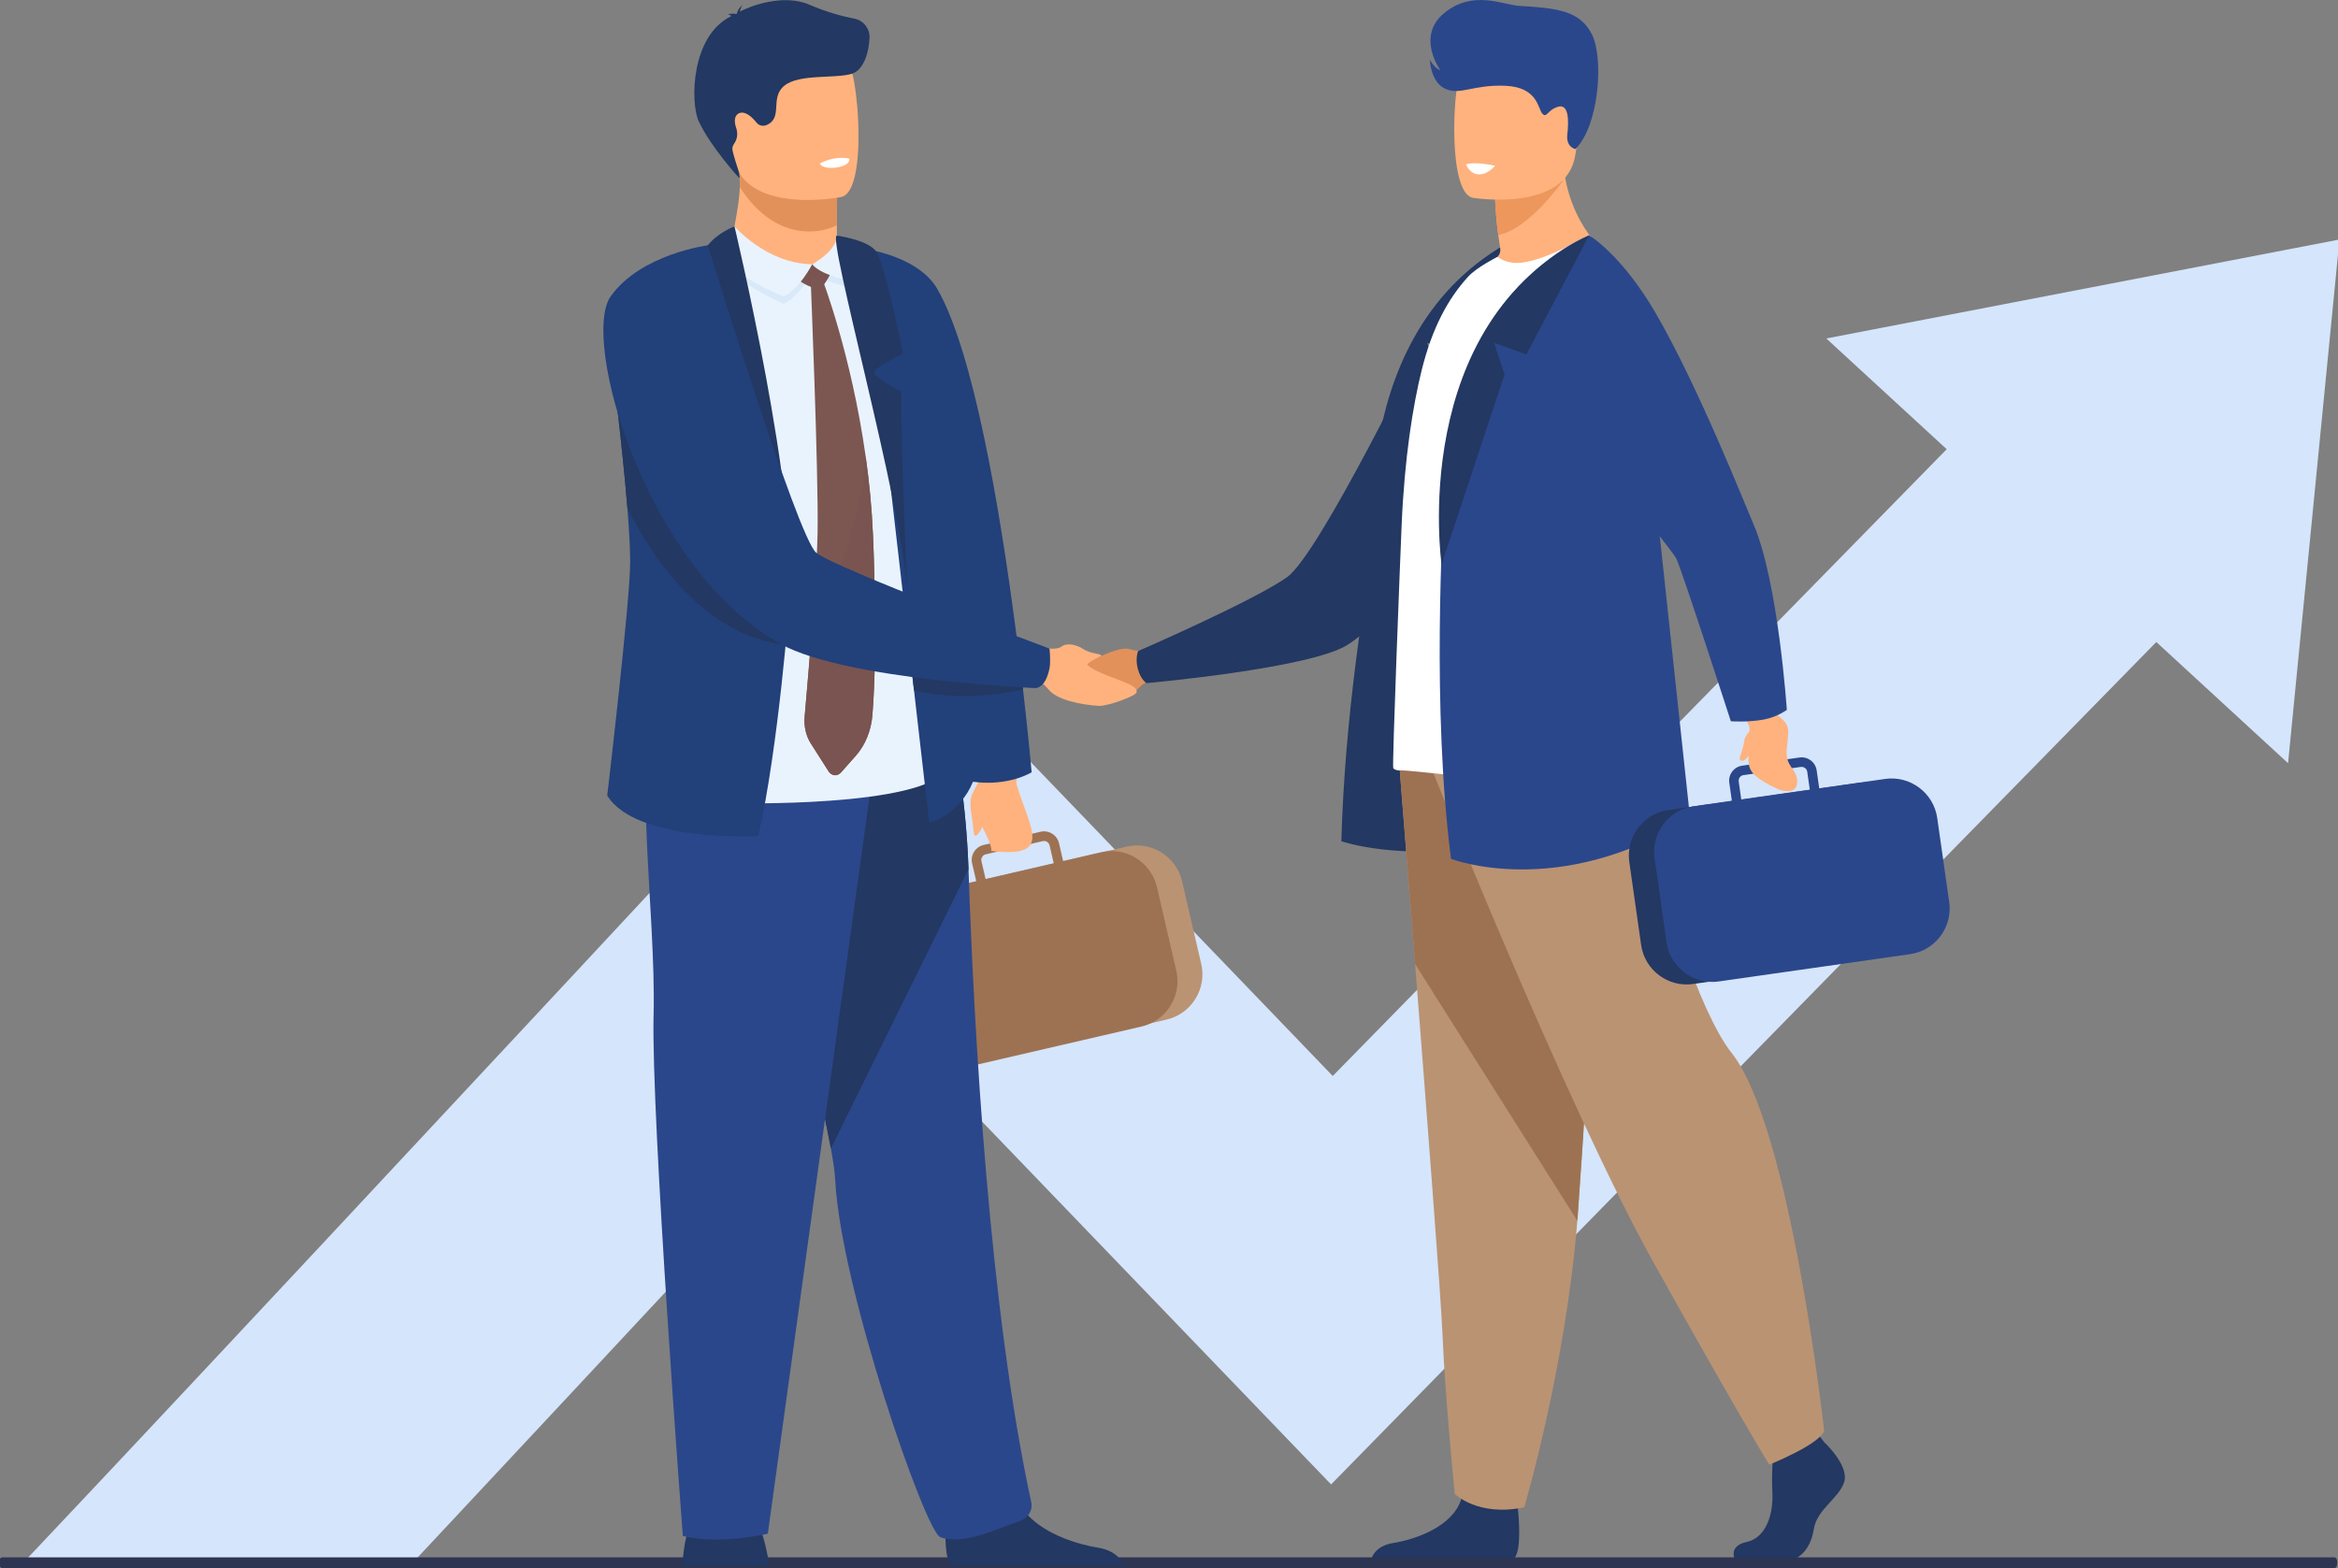 <svg width="398" height="267" viewBox="0 0 398 267" fill="none" xmlns="http://www.w3.org/2000/svg">
<rect x="0" y="0" width="398" height="267" fill="#808080" stroke="none"/>
<g clip-path="url(#clip0_1545_257)">
<path d="M368.518 107.839L226.596 252.749L153.532 176.784C139.853 191.485 118.73 214.176 97.478 236.946C82.954 252.509 71.197 265.08 61.667 275.258L-4.702 275.173C13.706 256.046 87.818 176.556 137.748 122.838L153.015 106.413L226.875 183.204L335.307 72.484L368.52 107.836L368.518 107.839Z" fill="#D5E5FB"/>
<path d="M310.892 57.63L389.5 129.95L398.25 40.779L310.892 57.63Z" fill="#D5E5FB"/>
<path d="M397.413 265.165H0.334C0.085 265.165 -0.117 265.516 -0.117 265.949V266.216C-0.117 266.649 0.085 267 0.334 267H397.413C397.662 267 397.864 266.649 397.864 266.216V265.949C397.864 265.516 397.662 265.165 397.413 265.165Z" fill="#2E3552"/>
<path d="M259.147 40.072L248.454 60.368L242.967 58.372L244.748 63.787L234.026 96.094C234.026 96.094 228.095 55.045 259.147 40.07V40.072Z" fill="#233862"/>
<path d="M241.306 58.017C241.306 58.017 229.479 101.625 228.34 143.238C228.34 143.238 238.15 146.657 253.558 143.951C269.046 141.23 241.306 58.02 241.306 58.02V58.017Z" fill="#233862"/>
<path d="M184.679 118.487C187.851 118.426 192.32 118.82 193.797 117.204C195.471 115.372 197.444 115.642 197.444 115.642L197.045 113.549L196.566 111.05C196.566 111.05 196.386 110.821 195.734 110.831C195.734 110.831 193.435 110.931 192.338 110.537C189.664 109.58 179.032 115.954 179.389 117.723C179.526 118.385 183.326 118.514 184.679 118.487Z" fill="#E2915A"/>
<path d="M242.639 57.163C242.639 57.163 224.674 94.276 219.115 98.259C213.555 102.243 193.736 110.858 193.736 110.858C193.736 110.858 193.218 112.091 193.698 113.899C194.199 115.78 195.187 116.313 195.187 116.313C195.187 116.313 222.896 113.839 229.338 109.828C235.78 105.818 249.984 89.832 249.984 89.832L242.637 57.163H242.639Z" fill="#233862"/>
<path d="M295.222 265.255H305.855C307.193 264.528 308.385 262.863 308.762 260.384C309.28 256.957 313.119 255.088 313.951 252.287C314.781 249.486 310.526 245.542 310.526 245.542L309.815 244.624L309.076 243.673L302.02 245.335C302.02 245.335 301.845 247.016 301.74 249.158C301.663 250.703 301.624 252.487 301.709 254.054C301.916 257.79 300.665 261.815 297.344 262.542C294.889 263.08 294.999 264.535 295.225 265.258L295.222 265.255Z" fill="#233862"/>
<path d="M233.515 265.255H257.83C259.001 263.827 258.57 258.561 258.392 256.84C258.356 256.495 258.331 256.293 258.331 256.293C258.331 256.293 250.028 249.649 248.887 254.735C248.853 254.896 248.809 255.052 248.763 255.205C247.325 259.962 240.88 262.126 237.16 262.727C234.739 263.119 233.846 264.377 233.515 265.255Z" fill="#233862"/>
<path d="M238.15 129.501C238.15 129.501 239.41 145.233 240.892 164.146C242.907 189.837 245.327 221.394 245.568 227.373C245.982 237.754 247.644 254.361 247.644 254.361C247.644 254.361 251.585 258.305 259.473 256.643C259.473 256.643 266.501 232.939 268.511 207.857C268.543 207.445 268.574 207.032 268.603 206.618C270.472 181.086 273.377 127.32 273.377 127.32L238.15 129.501Z" fill="#BA9373"/>
<path d="M238.15 129.501C238.15 129.501 239.41 145.233 240.892 164.146L268.511 207.857C268.543 207.445 268.574 207.032 268.603 206.618C270.472 181.086 273.377 127.32 273.377 127.32L238.15 129.501Z" fill="#9D7253"/>
<path d="M243.906 131.369C243.906 131.369 266.633 188.35 281.574 215.128C296.517 241.906 301.186 249.379 301.186 249.379C301.186 249.379 309.747 245.955 310.526 243.619C310.526 243.619 304.811 191.922 294.804 179.321C289.15 172.201 282.508 150.83 282.196 143.357C281.885 135.884 280.172 121.093 280.172 121.093L243.904 131.367L243.906 131.369Z" fill="#BA9373"/>
<path d="M249.563 48.302C258.443 51.106 273.81 43.54 273.81 43.54C273.81 43.54 265.623 37.393 266.051 24.615L259.186 30.148L254.522 33.908C254.522 33.908 254.541 36.125 255.049 40.009C255.142 40.717 255.251 41.481 255.38 42.299C255.483 42.951 255.195 43.608 254.633 43.956C251.398 45.959 249.563 48.302 249.563 48.302Z" fill="#FFB27D"/>
<path d="M237.17 130.812C237.437 131.034 237.749 131.168 238.104 131.168C241.439 131.121 251.164 132.976 259.392 132.129C266.329 131.462 272.469 129.408 279.063 126.451C279.939 126.06 281.953 124.984 281.909 124.003C281.88 122.93 281.773 121.378 281.639 119.419C281.172 112.612 280.36 100.905 281.153 87.396C281.296 84.882 281.369 82.386 281.379 79.93C281.447 61.623 277.817 45.521 270.525 40.072C270.525 40.072 265.441 42.927 261.92 44.051C258.473 45.153 256.694 44.932 254.906 43.744C254.906 43.744 251.422 45.475 249.935 47.098C246.49 50.855 243.799 55.844 242.021 63.003C240.508 69.097 239.092 77.981 238.603 89.368C238.381 94.526 236.951 130.63 237.175 130.81L237.17 130.812Z" fill="white"/>
<path d="M280.296 70.32L270.521 40.072C270.521 40.072 247.052 48.925 245.965 82.072C245.537 89.625 243.726 120.579 247.004 146.231C247.004 146.231 265.287 153.356 287.705 139.295L280.296 70.32Z" fill="#2B478B"/>
<path d="M254.522 33.908C254.522 33.908 254.541 36.125 255.049 40.009C260.217 39.123 266.081 30.767 266.081 30.767C263.448 30.008 261.144 29.871 259.185 30.149L254.522 33.908Z" fill="#ED975D"/>
<path d="M250.675 33.672C250.675 33.672 266.669 36.33 268.173 26.343C269.674 16.353 272.749 9.97 262.601 7.85C252.453 5.731 249.892 9.242 248.578 12.454C247.266 15.667 246.554 32.723 250.675 33.672Z" fill="#FFB27D"/>
<path d="M320.861 162.888L288.203 167.543C283.953 168.149 279.98 165.166 279.374 160.915L277.357 146.759C276.751 142.508 279.734 138.534 283.985 137.928L316.642 133.273C320.893 132.667 324.866 135.65 325.471 139.901L327.488 154.057C328.094 158.308 325.111 162.282 320.861 162.888Z" fill="#233862"/>
<path d="M281.661 146.136L283.702 160.455C284.099 163.226 285.919 165.463 288.315 166.521C289.108 166.874 289.967 167.096 290.86 167.164H290.865C291.42 167.208 291.989 167.193 292.566 167.11L325.165 162.462C329.43 161.854 332.425 157.865 331.817 153.599L329.778 139.278C329.167 135.012 325.182 132.017 320.915 132.625L309.689 134.226L309.253 131.172C309.054 129.761 307.74 128.778 306.329 128.977L305.098 129.153L298.271 130.126L296.575 130.369C295.894 130.464 295.288 130.824 294.872 131.377C294.456 131.932 294.281 132.613 294.381 133.292L294.816 136.346L288.313 137.271C288.055 137.307 287.804 137.358 287.559 137.417H287.554C285.043 138.032 283.06 139.845 282.143 142.143C281.651 143.371 281.467 144.737 281.664 146.133L281.661 146.136ZM308.083 134.453L296.417 136.117L295.982 133.063C295.906 132.538 296.273 132.048 296.801 131.973L299.731 131.554L305.105 130.788L306.555 130.581C306.655 130.569 306.752 130.569 306.845 130.586C307.251 130.652 307.584 130.975 307.648 131.401L308.083 134.455V134.453Z" fill="#2B478B"/>
<path d="M296.025 120.738C296.025 120.738 297.741 123.023 297.809 123.935C298.269 130.124 295.444 130.98 302.762 134.416C302.762 134.416 305.886 135.609 305.94 133.183C305.993 130.757 303.772 130.718 304.178 127.32C304.648 123.403 304.599 123.366 302.027 121.319L300.324 118.504L296.025 120.735V120.738Z" fill="#FFB27D"/>
<path d="M300.388 122.49C297.631 123.027 294.641 122.808 294.641 122.808C294.641 122.808 286.454 97.515 285.401 95.205C284.347 92.894 261.086 65.546 261.086 65.546L270.521 40.072C270.521 40.072 276.056 43.311 281.904 53.408C289.133 65.879 297.076 85.968 298.49 89.231C302.711 98.992 304.176 120.876 304.176 120.876C304.176 120.876 302.551 122.066 300.385 122.487L300.388 122.49Z" fill="#2B478B"/>
<path d="M268.185 25.379C268.185 25.379 266.543 25.104 266.808 22.843C267.073 20.582 267.068 17.626 265.231 18.178C263.392 18.728 263.302 20.201 262.545 19.341C261.791 18.482 261.777 14.861 256.307 14.608C250.838 14.355 248.614 16.261 246.072 15.141C243.529 14.022 243.393 10.172 243.393 10.172C243.393 10.172 244.116 11.547 245.208 11.985C245.208 11.985 240.965 6.179 245.877 2.2C250.789 -1.781 255.799 0.825 258.643 0.998C264.908 1.377 268.954 1.752 271 5.87C273.046 9.987 272.202 21.417 268.183 25.381L268.185 25.379Z" fill="#2B478B"/>
<path d="M298.731 123.461C298.731 123.461 297.079 125.184 296.974 125.899C296.638 128.199 295.872 129.192 296.256 129.442C297.057 129.963 298.115 128.26 298.621 126.732C299.127 125.203 298.731 123.461 298.731 123.461Z" fill="#FFB27D"/>
<path d="M270.521 40.072L259.828 60.368L254.341 58.372L256.122 63.787L245.4 96.094C245.4 96.094 239.469 55.045 270.521 40.07V40.072Z" fill="#233862"/>
<path d="M249.563 28.002C249.563 28.002 250.186 29.65 251.743 29.694C253.3 29.737 254.502 28.224 254.502 28.224C254.502 28.224 251.12 27.44 249.563 28.002Z" fill="white"/>
<path d="M166.105 181.129L198.583 173.603C202.809 172.622 205.466 168.363 204.488 164.134L201.228 150.056C200.25 145.829 195.989 143.172 191.761 144.15L159.283 151.677C155.057 152.658 152.401 156.916 153.379 161.146L156.639 175.223C157.619 179.45 161.877 182.108 166.105 181.129Z" fill="#BA9373"/>
<path d="M195.036 147.457C193.333 145.625 190.805 144.639 188.214 144.975C188.214 144.975 188.211 144.975 188.209 144.975C187.956 145.009 187.7 145.053 187.445 145.111L180.978 146.61L180.275 143.573C180.119 142.894 179.706 142.318 179.112 141.948C178.518 141.58 177.818 141.461 177.141 141.619L175.455 142.008L168.665 143.583L167.441 143.868C166.04 144.194 165.159 145.6 165.485 147.002L166.188 150.039L155.026 152.626C150.783 153.609 148.116 157.885 149.099 162.129L152.398 176.369C153.381 180.613 157.656 183.28 161.899 182.297L194.318 174.785C194.89 174.654 195.432 174.461 195.941 174.216C195.941 174.216 195.941 174.216 195.943 174.216C196.761 173.826 197.486 173.303 198.106 172.683C199.979 170.811 200.88 168.04 200.242 165.282L196.946 151.044C196.622 149.654 195.951 148.438 195.041 147.459L195.036 147.457ZM167.074 146.632C166.976 146.206 167.173 145.78 167.531 145.571C167.614 145.522 167.704 145.486 167.804 145.462L169.246 145.126L174.592 143.89L177.504 143.215C178.027 143.094 178.552 143.422 178.674 143.946L179.377 146.983L167.777 149.669L167.074 146.632Z" fill="#9D7253"/>
<path d="M173.74 129.136C173.74 129.136 172.759 132.615 173.095 133.723C175.377 141.235 179.321 146.15 168.716 144.883C168.716 144.883 169.154 144.447 167.125 140.626C164.784 136.217 164.823 136.154 166.923 132.564L167.648 128.466L173.74 129.138V129.136Z" fill="#FFB27D"/>
<path d="M187.082 120.19C183.881 119.995 179.978 119.158 178.557 117.465C176.944 115.545 175.336 115.029 175.336 115.029L175.828 112.931L176.416 110.427C176.416 110.427 176.609 110.206 177.265 110.24C177.265 110.24 179.776 110.807 180.708 110.086C181.64 109.366 183.345 109.804 184.394 110.502C185.73 111.388 187.532 111.247 187.486 111.68C187.486 111.68 184.839 112.982 185.087 113.201C187.511 115.352 193.895 116.209 193.479 117.89C193.313 118.552 188.447 120.27 187.082 120.188V120.19Z" fill="#FFB27D"/>
<path d="M142.464 38.376L142.455 40.116C142.455 40.116 142.929 45.56 136.226 46.355C129.523 47.154 124.027 47.047 124.21 42.846C124.813 39.593 125.896 34.546 125.94 31.854C125.957 30.854 125.889 29.793 125.701 28.593L138.688 28.333L142.513 28.958L142.464 38.374V38.376Z" fill="#FFB27D"/>
<path d="M142.513 28.961L142.464 38.376C141.085 39.019 139.528 39.41 137.783 39.41C131.815 39.41 127.957 35.032 125.94 31.854C125.957 30.854 125.889 29.793 125.701 28.593L138.688 28.333L142.513 28.958V28.961Z" fill="#E2915A"/>
<path d="M124.706 26.503C126.212 34.614 136.676 34.349 141.199 33.838C142.472 33.697 143.272 33.534 143.272 33.534C144.708 33.149 145.508 30.891 145.88 27.929C146.617 22.069 145.686 13.467 144.695 11.267C143.206 7.958 140.399 4.376 129.862 6.96C119.322 9.544 122.772 16.112 124.706 26.503Z" fill="#FFB27D"/>
<path d="M116.145 266.657H130.973C130.862 265.878 130.484 263.513 129.791 261.333C129.55 260.573 129.27 259.836 128.952 259.196C127.509 256.317 118.349 258.147 118.349 258.147C118.349 258.147 117.497 258.877 116.833 261.661C116.539 262.887 116.278 264.516 116.145 266.655V266.657Z" fill="#233862"/>
<path d="M160.952 261.975C160.994 263.992 161.247 265.902 161.979 266.654H191.308C190.936 265.593 189.88 263.997 186.868 263.508C183.448 262.953 178.115 261.306 175 258.013C173.891 256.843 173.064 255.463 172.701 253.852C171.322 247.707 161.293 255.735 161.293 255.735C161.293 255.735 160.889 258.972 160.952 261.975Z" fill="#233862"/>
<path d="M141.445 195.553C141.854 197.804 142.112 199.648 142.182 200.972C143.114 219.162 157.49 260.756 160.062 261.724C164.04 263.226 170.307 260.033 173.584 258.989C174.942 258.556 175.859 257.183 175.557 255.794C168.439 223.056 165.821 175.917 164.87 148.007C164.388 133.949 161.977 124.239 161.977 124.239C161.977 124.239 126.913 114.883 126.704 126.719C126.519 137.193 138.319 178.273 141.445 195.553Z" fill="#2B478B"/>
<path d="M141.445 195.553L164.869 148.007C164.388 133.949 161.977 124.239 161.977 124.239C161.977 124.239 126.913 114.883 126.704 126.719C126.519 137.193 138.319 178.273 141.445 195.553Z" fill="#233862"/>
<path d="M149.245 126.761L130.708 261.135C130.708 261.135 122.568 263.099 116.237 261.527C116.237 261.527 110.809 190.06 111.262 172.783C111.714 155.505 107.366 126.551 112.254 123.359C117.142 120.166 149.245 126.761 149.245 126.761Z" fill="#2B478B"/>
<path d="M145.102 12.537C142.206 13.45 136.083 12.518 133.523 14.589C130.964 16.662 133.402 20.076 130.477 21.293L130.465 21.298C129.874 21.544 129.185 21.378 128.784 20.877C127.974 19.865 126.852 18.857 125.828 19.273C124.986 19.616 124.945 20.704 125.314 21.76C125.626 22.649 125.538 23.644 125.001 24.418C124.767 24.751 124.616 25.119 124.682 25.486C124.925 26.825 125.589 28.567 125.833 29.457L125.901 30.392C125.901 30.392 121.001 25.087 118.935 20.622C117.519 17.558 117.546 6.106 124.475 2.76C124.446 2.738 124.424 2.713 124.409 2.684C124.259 2.417 123.843 2.477 123.843 2.477C124.439 2.21 125.363 2.38 125.363 2.38C125.344 2.365 125.38 2.322 125.463 2.258C125.585 1.448 126.4 0.869 126.4 0.869C126.122 1.27 126.005 1.669 125.957 1.964C127.777 1.005 133.377 -1.122 137.817 0.813C140.82 2.12 143.574 2.816 145.445 3.176C146.985 3.473 148.077 4.848 148.021 6.417C147.941 8.617 147.175 11.781 145.099 12.537H145.102Z" fill="#233862"/>
<path d="M122.628 45.183L126.896 136.772C126.896 136.772 162.514 137.353 161.497 129.291C160.48 121.229 148.659 47.986 148.659 47.986" fill="#E9F3FE"/>
<path d="M134.37 102.555C134.37 102.555 132.562 127.016 129.088 142.376C129.088 142.376 108.303 143.479 103.369 135.453C103.369 135.453 107.274 102.406 107.274 95.704C107.274 93.349 107.092 90.146 106.804 86.564C106.371 81.14 105.702 74.859 105.065 69.386C104.182 61.765 103.369 55.708 103.369 55.708L120.507 41.778L134.37 102.557V102.555Z" fill="#22407A"/>
<path d="M175.613 131.498C175.613 131.498 171.735 133.927 165.629 133.112C163.405 138.565 158.162 140.417 158.162 139.923C158.162 139.862 156.984 129.624 155.595 117.562C155.459 116.355 155.318 115.133 155.177 113.902C155.164 113.797 155.15 113.69 155.14 113.585C154.906 111.566 154.673 109.521 154.437 107.487C152.763 92.957 151.157 79.027 151.157 79.027C147.513 56.71 144.428 41.96 144.428 41.96C152.203 42.771 157.451 45.54 159.544 49.168C165.75 59.927 170.244 86.839 172.876 106.983C172.881 107.034 172.888 107.085 172.896 107.137C173.348 110.614 173.747 113.89 174.088 116.839C174.11 117.024 174.132 117.206 174.151 117.386C175.119 125.828 175.616 131.498 175.616 131.498H175.613Z" fill="#22407A"/>
<path d="M139.555 27.839C139.555 27.839 139.893 28.885 142.533 28.503C142.533 28.503 144.749 28.182 144.586 27.017C144.586 27.017 142.357 26.359 139.555 27.839Z" fill="white"/>
<path d="M121.619 41.666C121.575 40.792 125.716 39.585 125.716 39.585C125.716 39.585 130.453 46.156 138.258 46.27C138.258 46.27 136.034 50.599 133.411 51.721C133.411 51.721 121.877 46.859 121.619 41.669V41.666Z" fill="#D9E9F9"/>
<path d="M138.258 46.115C138.258 46.115 142.394 43.662 142.406 41.004C142.406 41.004 145.077 40.671 146.243 41.966C146.243 41.966 147.223 46.521 145.922 49.166C145.922 49.166 139.968 48.259 138.255 46.115H138.258Z" fill="#D9E9F9"/>
<path d="M135.45 45.72L141.058 44.377C141.058 44.377 141.79 44.44 141.771 45.355C141.751 46.268 140.192 48.937 139.501 49.151C138.81 49.366 134.124 47.57 135.453 45.723L135.45 45.72Z" fill="#795451"/>
<path d="M122.273 41.216C122.229 40.342 125.032 38.541 125.032 38.541C125.032 38.541 130.455 44.881 138.26 44.995C138.26 44.995 136.036 49.324 133.414 50.446C133.414 50.446 122.531 46.409 122.273 41.218V41.216Z" fill="#E9F3FE"/>
<path d="M138.258 44.993C138.258 44.993 142.44 42.776 142.455 40.116C142.455 40.116 144.98 41.228 146.145 42.523C146.145 42.523 147.226 45.399 145.924 48.044C145.924 48.044 139.971 47.137 138.258 44.993Z" fill="#E9F3FE"/>
<path d="M148.508 121.791C148.291 124.417 147.286 126.873 145.688 128.678L143.175 131.516C142.545 132.229 141.564 132.143 141.048 131.331L138.017 126.573C137.204 125.298 136.832 123.675 136.973 122.045C137.297 118.414 137.9 111.417 138.394 104.669C138.795 99.199 139.129 93.887 139.18 90.657C139.348 80.344 137.995 47.475 137.995 47.475L140.009 47.58C140.009 47.58 144.895 60.287 147.35 77.624C147.956 81.892 148.41 86.438 148.612 91.149C148.612 91.149 149.483 109.921 148.508 121.791Z" fill="#7C5752"/>
<path d="M148.508 121.791C148.291 124.417 147.286 126.873 145.688 128.678L143.175 131.516C142.545 132.229 141.564 132.143 141.048 131.331L138.017 126.573C137.204 125.298 136.832 123.675 136.973 122.044C137.297 118.414 137.9 111.417 138.394 104.669C144.041 96.928 146.401 86.292 147.35 77.626C147.956 81.894 148.41 86.44 148.612 91.151C148.612 91.151 149.483 109.923 148.508 121.794V121.791Z" fill="#795451"/>
<path d="M125.03 38.539C125.03 38.539 136.131 85.046 134.365 102.564C134.365 102.564 130.283 83.843 120.461 68.51C120.461 68.51 124.044 65.356 123.85 64.195C123.85 64.195 121.188 63.407 118.607 63.937C118.607 63.937 118.891 43.89 120.502 41.773C122.113 39.656 125.03 38.541 125.03 38.541V38.539Z" fill="#233862"/>
<path d="M142.455 40.116C140.79 40.25 153.456 85.562 154.396 100.085C154.396 100.085 153.284 74.168 153.393 66.697C153.393 66.697 148.783 64.256 148.783 63.4C148.783 62.543 153.702 60.227 153.702 60.227C153.702 60.227 150.588 44.265 148.887 42.508C147.187 40.749 142.457 40.116 142.457 40.116H142.455Z" fill="#233862"/>
<path d="M165.638 134.954C165.638 134.954 164.869 135.996 165.358 138.609C165.847 141.223 165.577 142.666 166.254 142.216C166.93 141.765 168.327 138.626 168.327 138.626L165.638 134.954Z" fill="#FFB27D"/>
<path d="M133.015 109.721C120.091 107.791 111.449 95.712 106.807 86.564C106.374 81.14 105.705 74.859 105.067 69.386L108.091 60.757L133.015 109.724V109.721Z" fill="#233862"/>
<path d="M174.149 117.387C171.575 117.983 163.767 119.44 155.595 117.559C155.459 116.352 155.318 115.131 155.177 113.899C155.164 113.795 155.15 113.688 155.14 113.583C155.408 112.534 155.678 111.485 155.945 110.437C160.57 112.094 170.906 115.72 174.086 116.839C174.107 117.024 174.129 117.206 174.149 117.387Z" fill="#233862"/>
<path d="M120.505 41.771C120.505 41.771 109.147 43.207 103.965 50.444C98.781 57.681 109.914 97.096 133.015 109.719C144.129 115.79 176.195 117.158 176.195 117.158C176.195 117.158 177.959 117.336 178.657 113.785C178.9 112.547 178.657 110.437 178.657 110.437C178.657 110.437 142.155 96.748 138.946 94.113C135.737 91.477 120.505 41.771 120.505 41.771Z" fill="#22407A"/>
</g>
<defs>
<clipPath id="clip0_1545_257">
<rect width="398" height="267" fill="white"/>
</clipPath>
</defs>
</svg>
